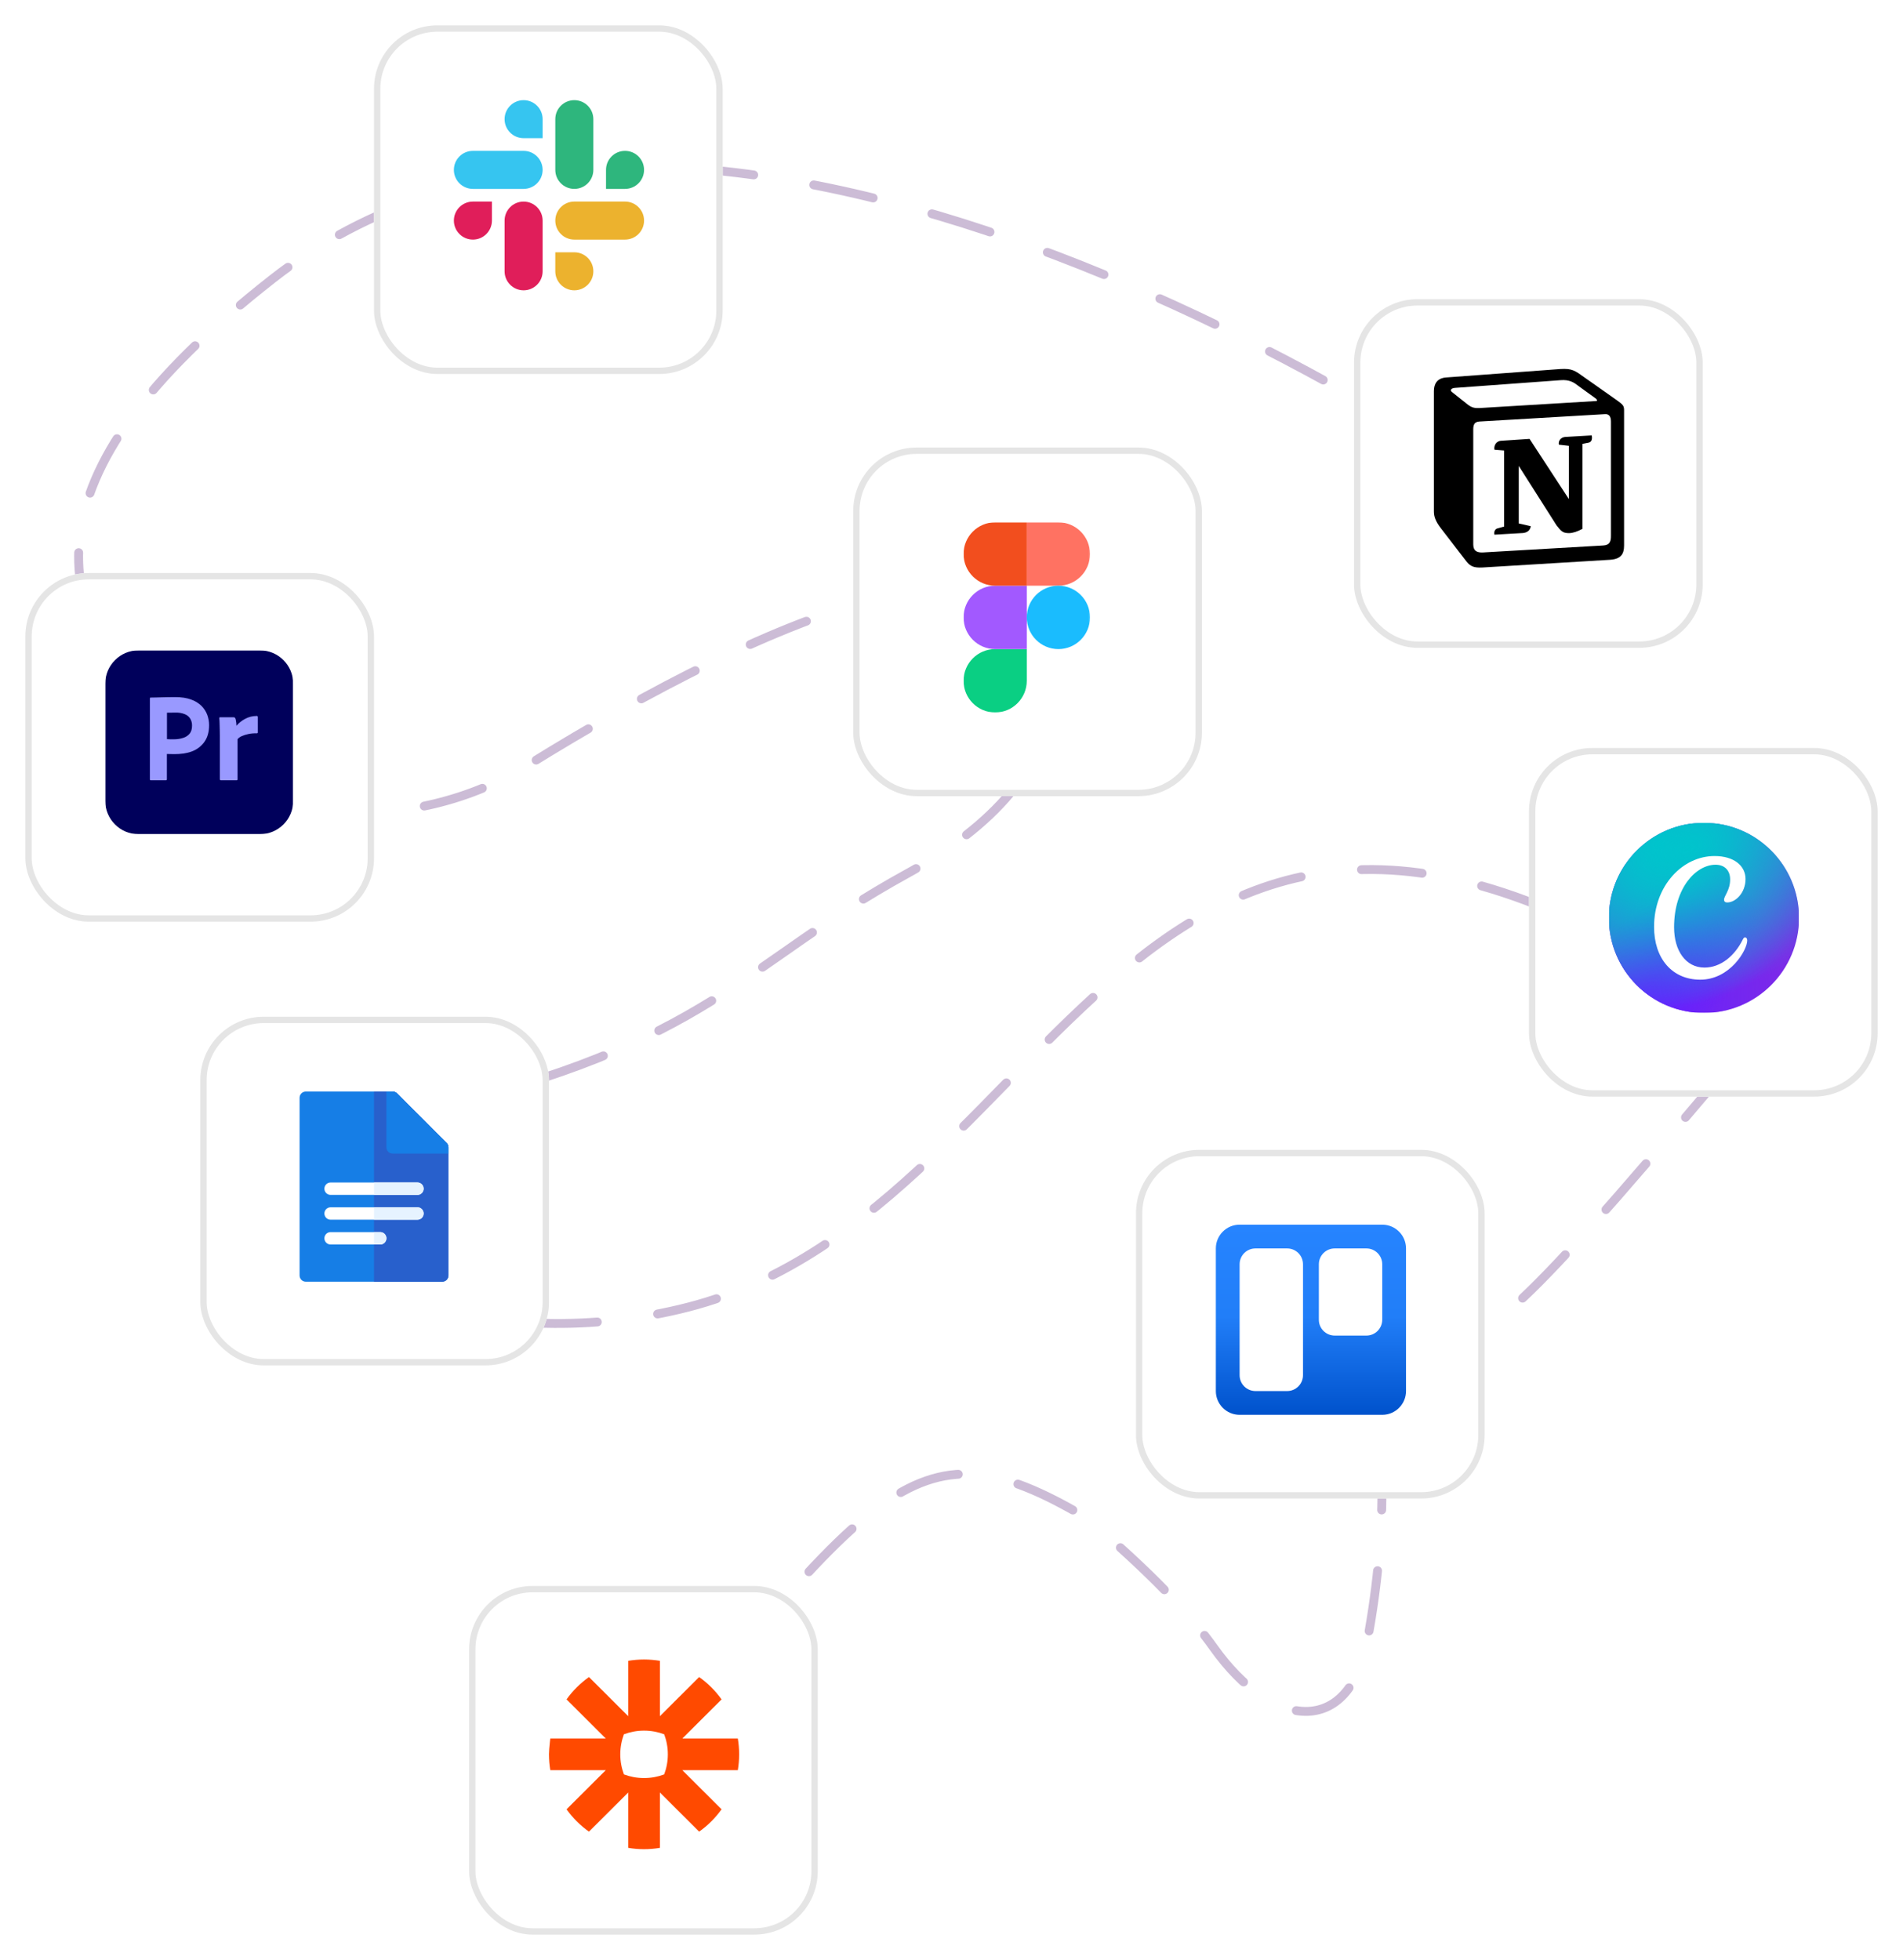 <svg width="1501" height="1546" viewBox="0 0 1501 1546" fill="none" xmlns="http://www.w3.org/2000/svg">
<path d="M1285 456.455C1055.17 278.288 519.401 -18.445 215.001 219.955C10.113 380.419 43.965 481.851 126.673 574.932C197.902 655.096 325.762 659.765 416.885 603.228C605.699 486.077 830.454 388.567 828.915 544.887C828.272 610.143 772.289 657.877 715.105 689.321C585.511 760.58 559.156 823.915 336.757 875.488C303.538 883.192 267.483 897.096 255.955 929.189C224.533 1016.66 391.834 1069.98 543 1031C847.5 952.476 894.5 456.455 1386.5 814C1201.24 1033.56 1183.79 1050.59 1115.94 1077.54C1102.55 1082.86 1087.66 1084.89 1073.37 1083.08C746.615 1041.9 988.88 814.149 1058.5 995C1098.67 1099.36 1094.6 1207.55 1078.58 1293.79C1064.19 1371.29 1003.04 1364.04 957.388 1299.77C938.504 1273.19 908.006 1240.67 856.5 1197C718 1115.5 690.5 1169.5 452.5 1465" stroke="#9A7BAE" stroke-opacity="0.5" stroke-width="7" stroke-linecap="round" stroke-dasharray="48 48"/>
<g filter="url(#filter0_d_516_224)">
<rect x="1068" y="232" width="275" height="275" rx="50" fill="white"/>
<rect x="1070.5" y="234.5" width="270" height="270" rx="47.5" stroke="#E5E5E5" stroke-width="5"/>
</g>
<g clip-path="url(#clip0_516_224)">
<path d="M1140.43 297.759L1227.15 291.356C1237.8 290.442 1240.54 291.059 1247.23 295.926L1274.91 315.423C1279.48 318.776 1281 319.691 1281 323.341V430.27C1281 436.971 1278.57 440.934 1270.05 441.541L1169.34 447.636C1162.95 447.938 1159.9 447.025 1156.56 442.757L1136.17 416.257C1132.52 411.379 1131 407.727 1131 403.46V308.414C1131 302.935 1133.43 298.365 1140.43 297.759Z" fill="white"/>
<path d="M1227.15 291.356L1140.43 297.759C1133.43 298.365 1131 302.935 1131 308.414V403.461C1131 407.728 1132.51 411.379 1136.17 416.257L1156.56 442.757C1159.9 447.025 1162.95 447.938 1169.34 447.636L1270.05 441.541C1278.56 440.934 1281 436.971 1281 430.27V323.341C1281 319.879 1279.63 318.881 1275.6 315.925L1274.91 315.423L1247.23 295.926C1240.54 291.059 1237.8 290.442 1227.15 291.356ZM1171.62 321.592C1163.4 322.145 1161.53 322.27 1156.86 318.473L1144.99 309.03C1143.78 307.808 1144.39 306.283 1147.43 305.98L1230.79 299.89C1237.79 299.279 1241.44 301.718 1244.18 303.849L1258.47 314.207C1259.09 314.514 1260.61 316.337 1258.78 316.337L1172.69 321.518L1171.62 321.592ZM1162.04 429.356V338.582C1162.04 334.617 1163.25 332.789 1166.9 332.481L1265.78 326.694C1269.13 326.391 1270.65 328.522 1270.65 332.481V422.649C1270.65 426.613 1270.03 429.966 1264.56 430.27L1169.94 435.753C1164.46 436.056 1162.04 434.234 1162.04 429.356ZM1255.44 343.449C1256.05 346.191 1255.44 348.933 1252.7 349.246L1248.14 350.15V417.17C1244.18 419.301 1240.53 420.518 1237.48 420.518C1232.62 420.518 1231.4 418.992 1227.75 414.428L1197.93 367.516V412.903L1207.36 415.039C1207.36 415.039 1207.36 420.523 1199.75 420.523L1178.77 421.74C1178.16 420.518 1178.77 417.473 1180.89 416.867L1186.37 415.347V355.337L1178.77 354.72C1178.16 351.979 1179.68 348.019 1183.94 347.711L1206.45 346.197L1237.48 393.714V351.676L1229.58 350.767C1228.96 347.408 1231.4 344.969 1234.44 344.672L1255.44 343.449L1255.44 343.449Z" fill="black"/>
</g>
<g filter="url(#filter1_d_516_224)">
<rect x="896" y="903" width="275" height="275" rx="50" fill="white"/>
<rect x="898.5" y="905.5" width="270" height="270" rx="47.5" stroke="#E5E5E5" stroke-width="5"/>
</g>
<path fill-rule="evenodd" clip-rule="evenodd" d="M1090.33 966H977.762C967.4 966 959 974.395 959 984.75V1097.25C959 1107.61 967.4 1116 977.762 1116H1090.33C1100.66 1115.95 1109 1107.57 1109 1097.25V984.75C1109 974.432 1100.66 966.052 1090.33 966ZM990.25 984.75H1015.25C1022.15 984.75 1027.75 990.346 1027.75 997.25V1084.75C1027.75 1091.65 1022.15 1097.25 1015.25 1097.25H990.25C983.346 1097.25 977.75 1091.65 977.75 1084.75V997.25C977.75 990.346 983.346 984.75 990.25 984.75ZM1077.75 984.75H1052.75C1045.85 984.75 1040.25 990.346 1040.25 997.25V1041C1040.25 1047.9 1045.85 1053.5 1052.75 1053.5H1077.75C1084.65 1053.5 1090.25 1047.9 1090.25 1041V997.25C1090.25 990.346 1084.65 984.75 1077.75 984.75Z" fill="url(#paint0_linear_516_224)"/>
<g filter="url(#filter2_d_516_224)">
<rect x="158" y="798" width="275" height="275" rx="50" fill="white"/>
<rect x="160.5" y="800.5" width="270" height="270" rx="47.5" stroke="#E5E5E5" stroke-width="5"/>
</g>
<path d="M348.805 1011H241.196C238.496 1011 236.305 1008.81 236.305 1006.11V865.891C236.305 863.191 238.496 861 241.196 861H309.674C310.97 861 312.216 861.516 313.133 862.433L352.263 901.564C353.18 902.481 353.696 903.725 353.696 905.022V1006.11C353.696 1008.81 351.505 1011 348.805 1011Z" fill="#167EE6"/>
<path d="M313.132 862.433C312.215 861.516 310.97 861 309.674 861H295V1011H348.804C351.505 1011 353.696 1008.81 353.696 1006.11V905.022C353.696 903.726 353.18 902.481 352.262 901.564L313.132 862.433Z" fill="#2860CC"/>
<path d="M352.263 901.564L313.132 862.433C312.215 861.516 310.97 861 309.672 861H304.782L304.783 905.022C304.783 907.723 306.972 909.913 309.674 909.913H353.695V905.022C353.695 903.725 353.18 902.481 352.263 901.564Z" fill="#167EE6"/>
<path d="M299.891 981.652H260.761C258.06 981.652 255.869 979.461 255.869 976.761C255.869 974.06 258.06 971.869 260.761 971.869H299.891C302.591 971.869 304.782 974.06 304.782 976.761C304.782 979.461 302.592 981.652 299.891 981.652Z" fill="white"/>
<path d="M299.891 971.869H295V981.652H299.891C302.592 981.652 304.783 979.461 304.783 976.76C304.783 974.06 302.592 971.869 299.891 971.869Z" fill="#E6F3FF"/>
<path d="M329.239 962.087H260.761C258.06 962.087 255.869 959.895 255.869 957.195C255.869 954.495 258.06 952.304 260.761 952.304H329.239C331.939 952.304 334.13 954.495 334.13 957.195C334.13 959.896 331.939 962.087 329.239 962.087Z" fill="white"/>
<path d="M329.239 952.305H295V962.087H329.239C331.94 962.087 334.131 959.896 334.131 957.196C334.13 954.496 331.94 952.305 329.239 952.305Z" fill="#E6F3FF"/>
<path d="M329.239 942.522H260.761C258.06 942.522 255.869 940.331 255.869 937.631C255.869 934.93 258.06 932.739 260.761 932.739H329.239C331.939 932.739 334.13 934.93 334.13 937.631C334.13 940.331 331.939 942.522 329.239 942.522Z" fill="white"/>
<path d="M329.239 932.739H295V942.522H329.239C331.94 942.522 334.131 940.331 334.131 937.63C334.13 934.93 331.94 932.739 329.239 932.739Z" fill="#E6F3FF"/>
<g filter="url(#filter3_d_516_224)">
<rect x="20" y="448" width="275" height="275" rx="50" fill="white"/>
<rect x="22.5" y="450.5" width="270" height="270" rx="47.5" stroke="#E5E5E5" stroke-width="5"/>
</g>
<mask id="mask0_516_224" style="mask-type:luminance" maskUnits="userSpaceOnUse" x="83" y="513" width="149" height="145">
<path d="M231.285 513H83V658H231.285V513Z" fill="white"/>
</mask>
<g mask="url(#mask0_516_224)">
<path d="M109.259 513H205.027C219.546 513 231.285 524.774 231.285 539.335V631.665C231.285 646.227 219.546 658 205.027 658H109.259C94.739 658 83 646.227 83 631.665V539.335C83 524.774 94.739 513 109.259 513Z" fill="#00005B"/>
<path d="M118.218 614.685V550.923C118.218 550.489 118.403 550.241 118.836 550.241C119.886 550.241 120.875 550.241 122.296 550.179C123.778 550.117 125.323 550.117 126.991 550.055C128.66 549.993 130.451 549.993 132.367 549.931C134.282 549.869 136.136 549.869 137.989 549.869C143.056 549.869 147.257 550.489 150.717 551.79C153.806 552.843 156.648 554.579 158.996 556.871C160.973 558.854 162.518 561.271 163.507 563.935C164.433 566.538 164.928 569.203 164.928 571.991C164.928 577.32 163.692 581.719 161.221 585.19C158.749 588.66 155.289 591.262 151.273 592.749C147.072 594.299 142.438 594.856 137.371 594.856C135.888 594.856 134.9 594.856 134.282 594.794C133.664 594.732 132.799 594.732 131.625 594.732V614.623C131.687 615.057 131.378 615.429 130.946 615.491C130.884 615.491 130.822 615.491 130.698 615.491H118.959C118.465 615.491 118.218 615.243 118.218 614.685ZM131.687 562.2V583.021C132.552 583.083 133.355 583.145 134.097 583.145H137.371C139.781 583.145 142.19 582.773 144.477 582.029C146.454 581.472 148.184 580.294 149.543 578.745C150.841 577.196 151.458 575.089 151.458 572.363C151.52 570.442 151.026 568.521 150.037 566.848C148.987 565.237 147.504 563.997 145.712 563.316C143.426 562.386 140.955 562.015 138.422 562.076C136.815 562.076 135.394 562.076 134.22 562.138C132.984 562.076 132.12 562.138 131.687 562.2Z" fill="#9999FF"/>
<path d="M173.578 565.795H184.39C185.008 565.795 185.503 566.229 185.688 566.786C185.873 567.282 185.997 567.778 186.059 568.335C186.182 568.955 186.306 569.637 186.368 570.256C186.429 570.938 186.491 571.682 186.491 572.487C188.345 570.318 190.569 568.521 193.102 567.158C195.944 565.547 199.219 564.741 202.494 564.741C202.926 564.679 203.297 564.989 203.359 565.423C203.359 565.485 203.359 565.547 203.359 565.671V577.754C203.359 578.25 203.05 578.436 202.37 578.436C200.146 578.374 197.86 578.56 195.697 579.056C193.905 579.427 192.175 579.985 190.507 580.728C189.333 581.286 188.221 582.03 187.356 583.021V614.624C187.356 615.244 187.109 615.491 186.553 615.491H174.381C173.887 615.553 173.454 615.244 173.393 614.748C173.393 614.686 173.393 614.562 173.393 614.5V580.171C173.393 578.684 173.393 577.134 173.331 575.523C173.269 573.912 173.269 572.301 173.207 570.69C173.207 569.265 173.084 567.902 172.96 566.476C172.898 566.167 173.084 565.857 173.393 565.795C173.393 565.733 173.516 565.733 173.578 565.795Z" fill="#9999FF"/>
</g>
<g filter="url(#filter4_d_516_224)">
<rect x="673" y="349" width="275" height="275" rx="50" fill="white"/>
<rect x="675.5" y="351.5" width="270" height="270" rx="47.5" stroke="#E5E5E5" stroke-width="5"/>
</g>
<mask id="mask1_516_224" style="mask-type:luminance" maskUnits="userSpaceOnUse" x="760" y="412" width="100" height="150">
<path d="M859.753 412H760V562H859.753V412Z" fill="white"/>
</mask>
<g mask="url(#mask1_516_224)">
<path d="M784.938 562C798.704 562 809.877 550.8 809.877 537V512H784.938C771.172 512 760 523.2 760 537C760 550.8 771.172 562 784.938 562Z" fill="#0ACF83"/>
<path d="M760 487C760 473.2 771.172 462 784.938 462H809.877V512H784.938C771.172 512 760 500.8 760 487Z" fill="#A259FF"/>
<path d="M760 437C760 423.2 771.172 412 784.938 412H809.877V462H784.938C771.172 462 760 450.8 760 437Z" fill="#F24E1E"/>
<path d="M809.877 412H834.815C848.581 412 859.754 423.2 859.754 437C859.754 450.8 848.581 462 834.815 462H809.877V412Z" fill="#FF7262"/>
<path d="M859.754 487C859.754 500.8 848.581 512 834.815 512C821.049 512 809.877 500.8 809.877 487C809.877 473.2 821.049 462 834.815 462C848.581 462 859.754 473.2 859.754 487Z" fill="#1ABCFE"/>
</g>
<g filter="url(#filter5_d_516_224)">
<rect x="1206" y="586" width="275" height="275" rx="50" fill="white"/>
<rect x="1208.5" y="588.5" width="270" height="270" rx="47.5" stroke="#E5E5E5" stroke-width="5"/>
</g>
<g clip-path="url(#clip1_516_224)">
<mask id="mask2_516_224" style="mask-type:luminance" maskUnits="userSpaceOnUse" x="1269" y="649" width="150" height="150">
<path d="M1419 649H1269V799H1419V649Z" fill="white"/>
</mask>
<g mask="url(#mask2_516_224)">
<path d="M1344 799C1385.42 799 1419 765.421 1419 724C1419 682.579 1385.42 649 1344 649C1302.58 649 1269 682.579 1269 724C1269 765.421 1302.58 799 1344 799Z" fill="#7D2AE7"/>
<path d="M1344 799C1385.42 799 1419 765.421 1419 724C1419 682.579 1385.42 649 1344 649C1302.58 649 1269 682.579 1269 724C1269 765.421 1302.58 799 1344 799Z" fill="url(#paint1_radial_516_224)"/>
<path d="M1344 799C1385.42 799 1419 765.421 1419 724C1419 682.579 1385.42 649 1344 649C1302.58 649 1269 682.579 1269 724C1269 765.421 1302.58 799 1344 799Z" fill="url(#paint2_radial_516_224)"/>
<path d="M1344 799C1385.42 799 1419 765.421 1419 724C1419 682.579 1385.42 649 1344 649C1302.58 649 1269 682.579 1269 724C1269 765.421 1302.58 799 1344 799Z" fill="url(#paint3_radial_516_224)"/>
<path d="M1344 799C1385.42 799 1419 765.421 1419 724C1419 682.579 1385.42 649 1344 649C1302.58 649 1269 682.579 1269 724C1269 765.421 1302.58 799 1344 799Z" fill="url(#paint4_radial_516_224)"/>
<path d="M1376.38 739.384C1375.76 739.384 1375.22 739.907 1374.65 741.049C1368.25 754.028 1357.19 763.212 1344.4 763.212C1329.6 763.212 1320.44 749.858 1320.44 731.41C1320.44 700.16 1337.86 682.092 1353.15 682.092C1360.3 682.092 1364.66 686.583 1364.66 693.729C1364.66 702.211 1359.84 706.702 1359.84 709.694C1359.84 711.037 1360.68 711.85 1362.33 711.85C1368.99 711.85 1376.8 704.203 1376.8 693.401C1376.8 682.927 1367.68 675.229 1352.39 675.229C1327.11 675.229 1304.65 698.66 1304.65 731.081C1304.65 756.177 1318.98 772.761 1341.09 772.761C1364.56 772.761 1378.13 749.411 1378.13 741.832C1378.13 740.153 1377.27 739.384 1376.38 739.384Z" fill="white"/>
</g>
</g>
<g filter="url(#filter6_d_516_224)">
<rect x="295" y="16" width="275" height="275" rx="50" fill="white"/>
<rect x="297.5" y="18.5" width="270" height="270" rx="47.5" stroke="#E5E5E5" stroke-width="5"/>
</g>
<g clip-path="url(#clip2_516_224)">
<rect width="150" height="150" transform="translate(358 79)" fill="white" fill-opacity="0.01"/>
<path fill-rule="evenodd" clip-rule="evenodd" d="M412.997 79C404.705 79.006 397.994 85.722 398 93.997C397.994 102.272 404.711 108.988 413.003 108.994H428.005V94.003C428.011 85.728 421.295 79.012 412.997 79C413.003 79 413.003 79 412.997 79ZM412.997 119H373.002C364.711 119.006 357.994 125.722 358 133.997C357.988 142.272 364.705 148.988 372.996 149H412.997C421.289 148.994 428.005 142.278 427.999 134.003C428.005 125.722 421.289 119.006 412.997 119Z" fill="#36C5F0"/>
<path fill-rule="evenodd" clip-rule="evenodd" d="M508 133.997C508.006 125.722 501.29 119.006 492.998 119C484.706 119.006 477.989 125.722 477.995 133.997V149H492.998C501.29 148.994 508.006 142.278 508 133.997ZM468 133.997V93.997C468.006 85.728 461.295 79.012 453.003 79C444.712 79.006 437.995 85.722 438.001 93.997V133.997C437.989 142.272 444.706 148.988 452.997 149C461.289 148.994 468.006 142.278 468 133.997Z" fill="#2EB67D"/>
<path fill-rule="evenodd" clip-rule="evenodd" d="M452.998 229C461.289 228.994 468.006 222.279 468 214.003C468.006 205.728 461.289 199.012 452.998 199.006H437.995V214.003C437.989 222.272 444.706 228.988 452.998 229ZM452.998 188.994H492.998C501.29 188.988 508.007 182.272 508 173.997C508.013 165.722 501.296 159.006 493.004 158.994H453.004C444.712 159 437.995 165.716 438.001 173.991C437.995 182.272 444.706 188.988 452.998 188.994Z" fill="#ECB22E"/>
<path fill-rule="evenodd" clip-rule="evenodd" d="M358 173.997C357.994 182.272 364.711 188.988 373.002 188.994C381.294 188.988 388.011 182.272 388.005 173.997V159H373.002C364.711 159.006 357.994 165.722 358 173.997ZM398 173.997V213.997C397.988 222.272 404.705 228.988 412.997 229C421.289 228.994 428.005 222.278 427.999 214.003V174.009C428.011 165.734 421.295 159.018 413.003 159.006C404.705 159.006 397.994 165.722 398 173.997Z" fill="#E01E5A"/>
</g>
<g filter="url(#filter8_d_516_224)">
<rect x="370" y="1247" width="275" height="275" rx="50" fill="white"/>
<rect x="372.5" y="1249.5" width="270" height="270" rx="47.5" stroke="#E5E5E5" stroke-width="5"/>
</g>
<g clip-path="url(#clip3_516_224)">
<path d="M508.047 1309C512.284 1309.01 516.451 1309.37 520.501 1310.04V1353.71L551.457 1322.83C554.876 1325.26 558.075 1327.96 561.032 1330.91C563.991 1333.86 566.706 1337.06 569.141 1340.47L538.183 1371.34H581.962C582.641 1375.38 583 1379.52 583 1383.76V1383.86C583 1388.09 582.641 1392.24 581.962 1396.28H538.176L569.141 1427.15C566.706 1430.56 563.991 1433.76 561.041 1436.71H561.032C558.075 1439.66 554.876 1442.37 551.466 1444.79L520.501 1413.91V1457.57C516.458 1458.25 512.291 1458.61 508.054 1458.62H507.946C503.707 1458.61 499.557 1458.25 495.506 1457.57V1413.91L464.55 1444.79C457.714 1439.94 451.737 1433.97 446.867 1427.15L477.824 1396.28H434.046C433.359 1392.23 433 1388.07 433 1383.84V1383.62C433.007 1382.52 433.079 1381.18 433.182 1379.79L433.214 1379.37C433.52 1375.46 434.046 1371.34 434.046 1371.34H477.824L446.867 1340.47C449.294 1337.06 452.002 1333.87 454.959 1330.93L454.974 1330.91C457.925 1327.96 461.131 1325.26 464.55 1322.83L495.506 1353.71V1310.04C499.557 1309.37 503.716 1309.01 507.961 1309H508.047ZM508.039 1365.11H507.968C502.396 1365.11 497.06 1366.13 492.127 1367.98C490.278 1372.89 489.255 1378.22 489.248 1383.77V1383.84C489.255 1389.4 490.278 1394.72 492.135 1399.64C497.06 1401.49 502.396 1402.51 507.968 1402.51H508.039C513.611 1402.51 518.948 1401.49 523.873 1399.64C525.729 1394.72 526.752 1389.4 526.752 1383.84V1383.77C526.752 1378.22 525.729 1372.89 523.873 1367.98C518.948 1366.13 513.611 1365.11 508.039 1365.11Z" fill="#FF4A00"/>
</g>
<defs>
<filter id="filter0_d_516_224" x="1048" y="216" width="315" height="315" filterUnits="userSpaceOnUse" color-interpolation-filters="sRGB">
<feFlood flood-opacity="0" result="BackgroundImageFix"/>
<feColorMatrix in="SourceAlpha" type="matrix" values="0 0 0 0 0 0 0 0 0 0 0 0 0 0 0 0 0 0 127 0" result="hardAlpha"/>
<feOffset dy="4"/>
<feGaussianBlur stdDeviation="10"/>
<feComposite in2="hardAlpha" operator="out"/>
<feColorMatrix type="matrix" values="0 0 0 0 0 0 0 0 0 0 0 0 0 0 0 0 0 0 0.2 0"/>
<feBlend mode="normal" in2="BackgroundImageFix" result="effect1_dropShadow_516_224"/>
<feBlend mode="normal" in="SourceGraphic" in2="effect1_dropShadow_516_224" result="shape"/>
</filter>
<filter id="filter1_d_516_224" x="876" y="887" width="315" height="315" filterUnits="userSpaceOnUse" color-interpolation-filters="sRGB">
<feFlood flood-opacity="0" result="BackgroundImageFix"/>
<feColorMatrix in="SourceAlpha" type="matrix" values="0 0 0 0 0 0 0 0 0 0 0 0 0 0 0 0 0 0 127 0" result="hardAlpha"/>
<feOffset dy="4"/>
<feGaussianBlur stdDeviation="10"/>
<feComposite in2="hardAlpha" operator="out"/>
<feColorMatrix type="matrix" values="0 0 0 0 0 0 0 0 0 0 0 0 0 0 0 0 0 0 0.2 0"/>
<feBlend mode="normal" in2="BackgroundImageFix" result="effect1_dropShadow_516_224"/>
<feBlend mode="normal" in="SourceGraphic" in2="effect1_dropShadow_516_224" result="shape"/>
</filter>
<filter id="filter2_d_516_224" x="138" y="782" width="315" height="315" filterUnits="userSpaceOnUse" color-interpolation-filters="sRGB">
<feFlood flood-opacity="0" result="BackgroundImageFix"/>
<feColorMatrix in="SourceAlpha" type="matrix" values="0 0 0 0 0 0 0 0 0 0 0 0 0 0 0 0 0 0 127 0" result="hardAlpha"/>
<feOffset dy="4"/>
<feGaussianBlur stdDeviation="10"/>
<feComposite in2="hardAlpha" operator="out"/>
<feColorMatrix type="matrix" values="0 0 0 0 0 0 0 0 0 0 0 0 0 0 0 0 0 0 0.2 0"/>
<feBlend mode="normal" in2="BackgroundImageFix" result="effect1_dropShadow_516_224"/>
<feBlend mode="normal" in="SourceGraphic" in2="effect1_dropShadow_516_224" result="shape"/>
</filter>
<filter id="filter3_d_516_224" x="0" y="432" width="315" height="315" filterUnits="userSpaceOnUse" color-interpolation-filters="sRGB">
<feFlood flood-opacity="0" result="BackgroundImageFix"/>
<feColorMatrix in="SourceAlpha" type="matrix" values="0 0 0 0 0 0 0 0 0 0 0 0 0 0 0 0 0 0 127 0" result="hardAlpha"/>
<feOffset dy="4"/>
<feGaussianBlur stdDeviation="10"/>
<feComposite in2="hardAlpha" operator="out"/>
<feColorMatrix type="matrix" values="0 0 0 0 0 0 0 0 0 0 0 0 0 0 0 0 0 0 0.2 0"/>
<feBlend mode="normal" in2="BackgroundImageFix" result="effect1_dropShadow_516_224"/>
<feBlend mode="normal" in="SourceGraphic" in2="effect1_dropShadow_516_224" result="shape"/>
</filter>
<filter id="filter4_d_516_224" x="653" y="333" width="315" height="315" filterUnits="userSpaceOnUse" color-interpolation-filters="sRGB">
<feFlood flood-opacity="0" result="BackgroundImageFix"/>
<feColorMatrix in="SourceAlpha" type="matrix" values="0 0 0 0 0 0 0 0 0 0 0 0 0 0 0 0 0 0 127 0" result="hardAlpha"/>
<feOffset dy="4"/>
<feGaussianBlur stdDeviation="10"/>
<feComposite in2="hardAlpha" operator="out"/>
<feColorMatrix type="matrix" values="0 0 0 0 0 0 0 0 0 0 0 0 0 0 0 0 0 0 0.2 0"/>
<feBlend mode="normal" in2="BackgroundImageFix" result="effect1_dropShadow_516_224"/>
<feBlend mode="normal" in="SourceGraphic" in2="effect1_dropShadow_516_224" result="shape"/>
</filter>
<filter id="filter5_d_516_224" x="1186" y="570" width="315" height="315" filterUnits="userSpaceOnUse" color-interpolation-filters="sRGB">
<feFlood flood-opacity="0" result="BackgroundImageFix"/>
<feColorMatrix in="SourceAlpha" type="matrix" values="0 0 0 0 0 0 0 0 0 0 0 0 0 0 0 0 0 0 127 0" result="hardAlpha"/>
<feOffset dy="4"/>
<feGaussianBlur stdDeviation="10"/>
<feComposite in2="hardAlpha" operator="out"/>
<feColorMatrix type="matrix" values="0 0 0 0 0 0 0 0 0 0 0 0 0 0 0 0 0 0 0.2 0"/>
<feBlend mode="normal" in2="BackgroundImageFix" result="effect1_dropShadow_516_224"/>
<feBlend mode="normal" in="SourceGraphic" in2="effect1_dropShadow_516_224" result="shape"/>
</filter>
<filter id="filter6_d_516_224" x="275" y="0" width="315" height="315" filterUnits="userSpaceOnUse" color-interpolation-filters="sRGB">
<feFlood flood-opacity="0" result="BackgroundImageFix"/>
<feColorMatrix in="SourceAlpha" type="matrix" values="0 0 0 0 0 0 0 0 0 0 0 0 0 0 0 0 0 0 127 0" result="hardAlpha"/>
<feOffset dy="4"/>
<feGaussianBlur stdDeviation="10"/>
<feComposite in2="hardAlpha" operator="out"/>
<feColorMatrix type="matrix" values="0 0 0 0 0 0 0 0 0 0 0 0 0 0 0 0 0 0 0.2 0"/>
<feBlend mode="normal" in2="BackgroundImageFix" result="effect1_dropShadow_516_224"/>
<feBlend mode="normal" in="SourceGraphic" in2="effect1_dropShadow_516_224" result="shape"/>
</filter>
<filter id="filter8_d_516_224" x="350" y="1231" width="315" height="315" filterUnits="userSpaceOnUse" color-interpolation-filters="sRGB">
<feFlood flood-opacity="0" result="BackgroundImageFix"/>
<feColorMatrix in="SourceAlpha" type="matrix" values="0 0 0 0 0 0 0 0 0 0 0 0 0 0 0 0 0 0 127 0" result="hardAlpha"/>
<feOffset dy="4"/>
<feGaussianBlur stdDeviation="10"/>
<feComposite in2="hardAlpha" operator="out"/>
<feColorMatrix type="matrix" values="0 0 0 0 0 0 0 0 0 0 0 0 0 0 0 0 0 0 0.2 0"/>
<feBlend mode="normal" in2="BackgroundImageFix" result="effect1_dropShadow_516_224"/>
<feBlend mode="normal" in="SourceGraphic" in2="effect1_dropShadow_516_224" result="shape"/>
</filter>
<linearGradient id="paint0_linear_516_224" x1="1034.05" y1="1116" x2="1034.05" y2="966" gradientUnits="userSpaceOnUse">
<stop stop-color="#0052CC"/>
<stop offset="0.517" stop-color="#217EF8"/>
<stop offset="1" stop-color="#2684FF"/>
</linearGradient>
<radialGradient id="paint1_radial_516_224" cx="0" cy="0" r="1" gradientUnits="userSpaceOnUse" gradientTransform="translate(1297.97 781.948) rotate(-49.416) scale(116.012)">
<stop stop-color="#6420FF"/>
<stop offset="1" stop-color="#6420FF" stop-opacity="0"/>
</radialGradient>
<radialGradient id="paint2_radial_516_224" cx="0" cy="0" r="1" gradientUnits="userSpaceOnUse" gradientTransform="translate(1308.71 666.052) rotate(54.703) scale(130.825)">
<stop stop-color="#00C4CC"/>
<stop offset="1" stop-color="#00C4CC" stop-opacity="0"/>
</radialGradient>
<radialGradient id="paint3_radial_516_224" cx="0" cy="0" r="1" gradientUnits="userSpaceOnUse" gradientTransform="translate(1297.97 781.947) rotate(-45.195) scale(114.608 52.71)">
<stop stop-color="#6420FF"/>
<stop offset="1" stop-color="#6420FF" stop-opacity="0"/>
</radialGradient>
<radialGradient id="paint4_radial_516_224" cx="0" cy="0" r="1" gradientUnits="userSpaceOnUse" gradientTransform="translate(1330.34 669.21) rotate(66.52) scale(118.094 197.835)">
<stop stop-color="#00C4CC" stop-opacity="0.726"/>
<stop offset="0" stop-color="#00C4CC"/>
<stop offset="1" stop-color="#00C4CC" stop-opacity="0"/>
</radialGradient>
<clipPath id="clip0_516_224">
<rect width="150" height="157" fill="white" transform="translate(1131 291)"/>
</clipPath>
<clipPath id="clip1_516_224">
<rect width="150" height="150" fill="white" transform="translate(1269 649)"/>
</clipPath>
<clipPath id="clip2_516_224">
<rect width="150" height="150" fill="white" transform="translate(358 79)"/>
</clipPath>
<clipPath id="clip3_516_224">
<rect width="150" height="150" fill="white" transform="translate(433 1309)"/>
</clipPath>
</defs>
</svg>
